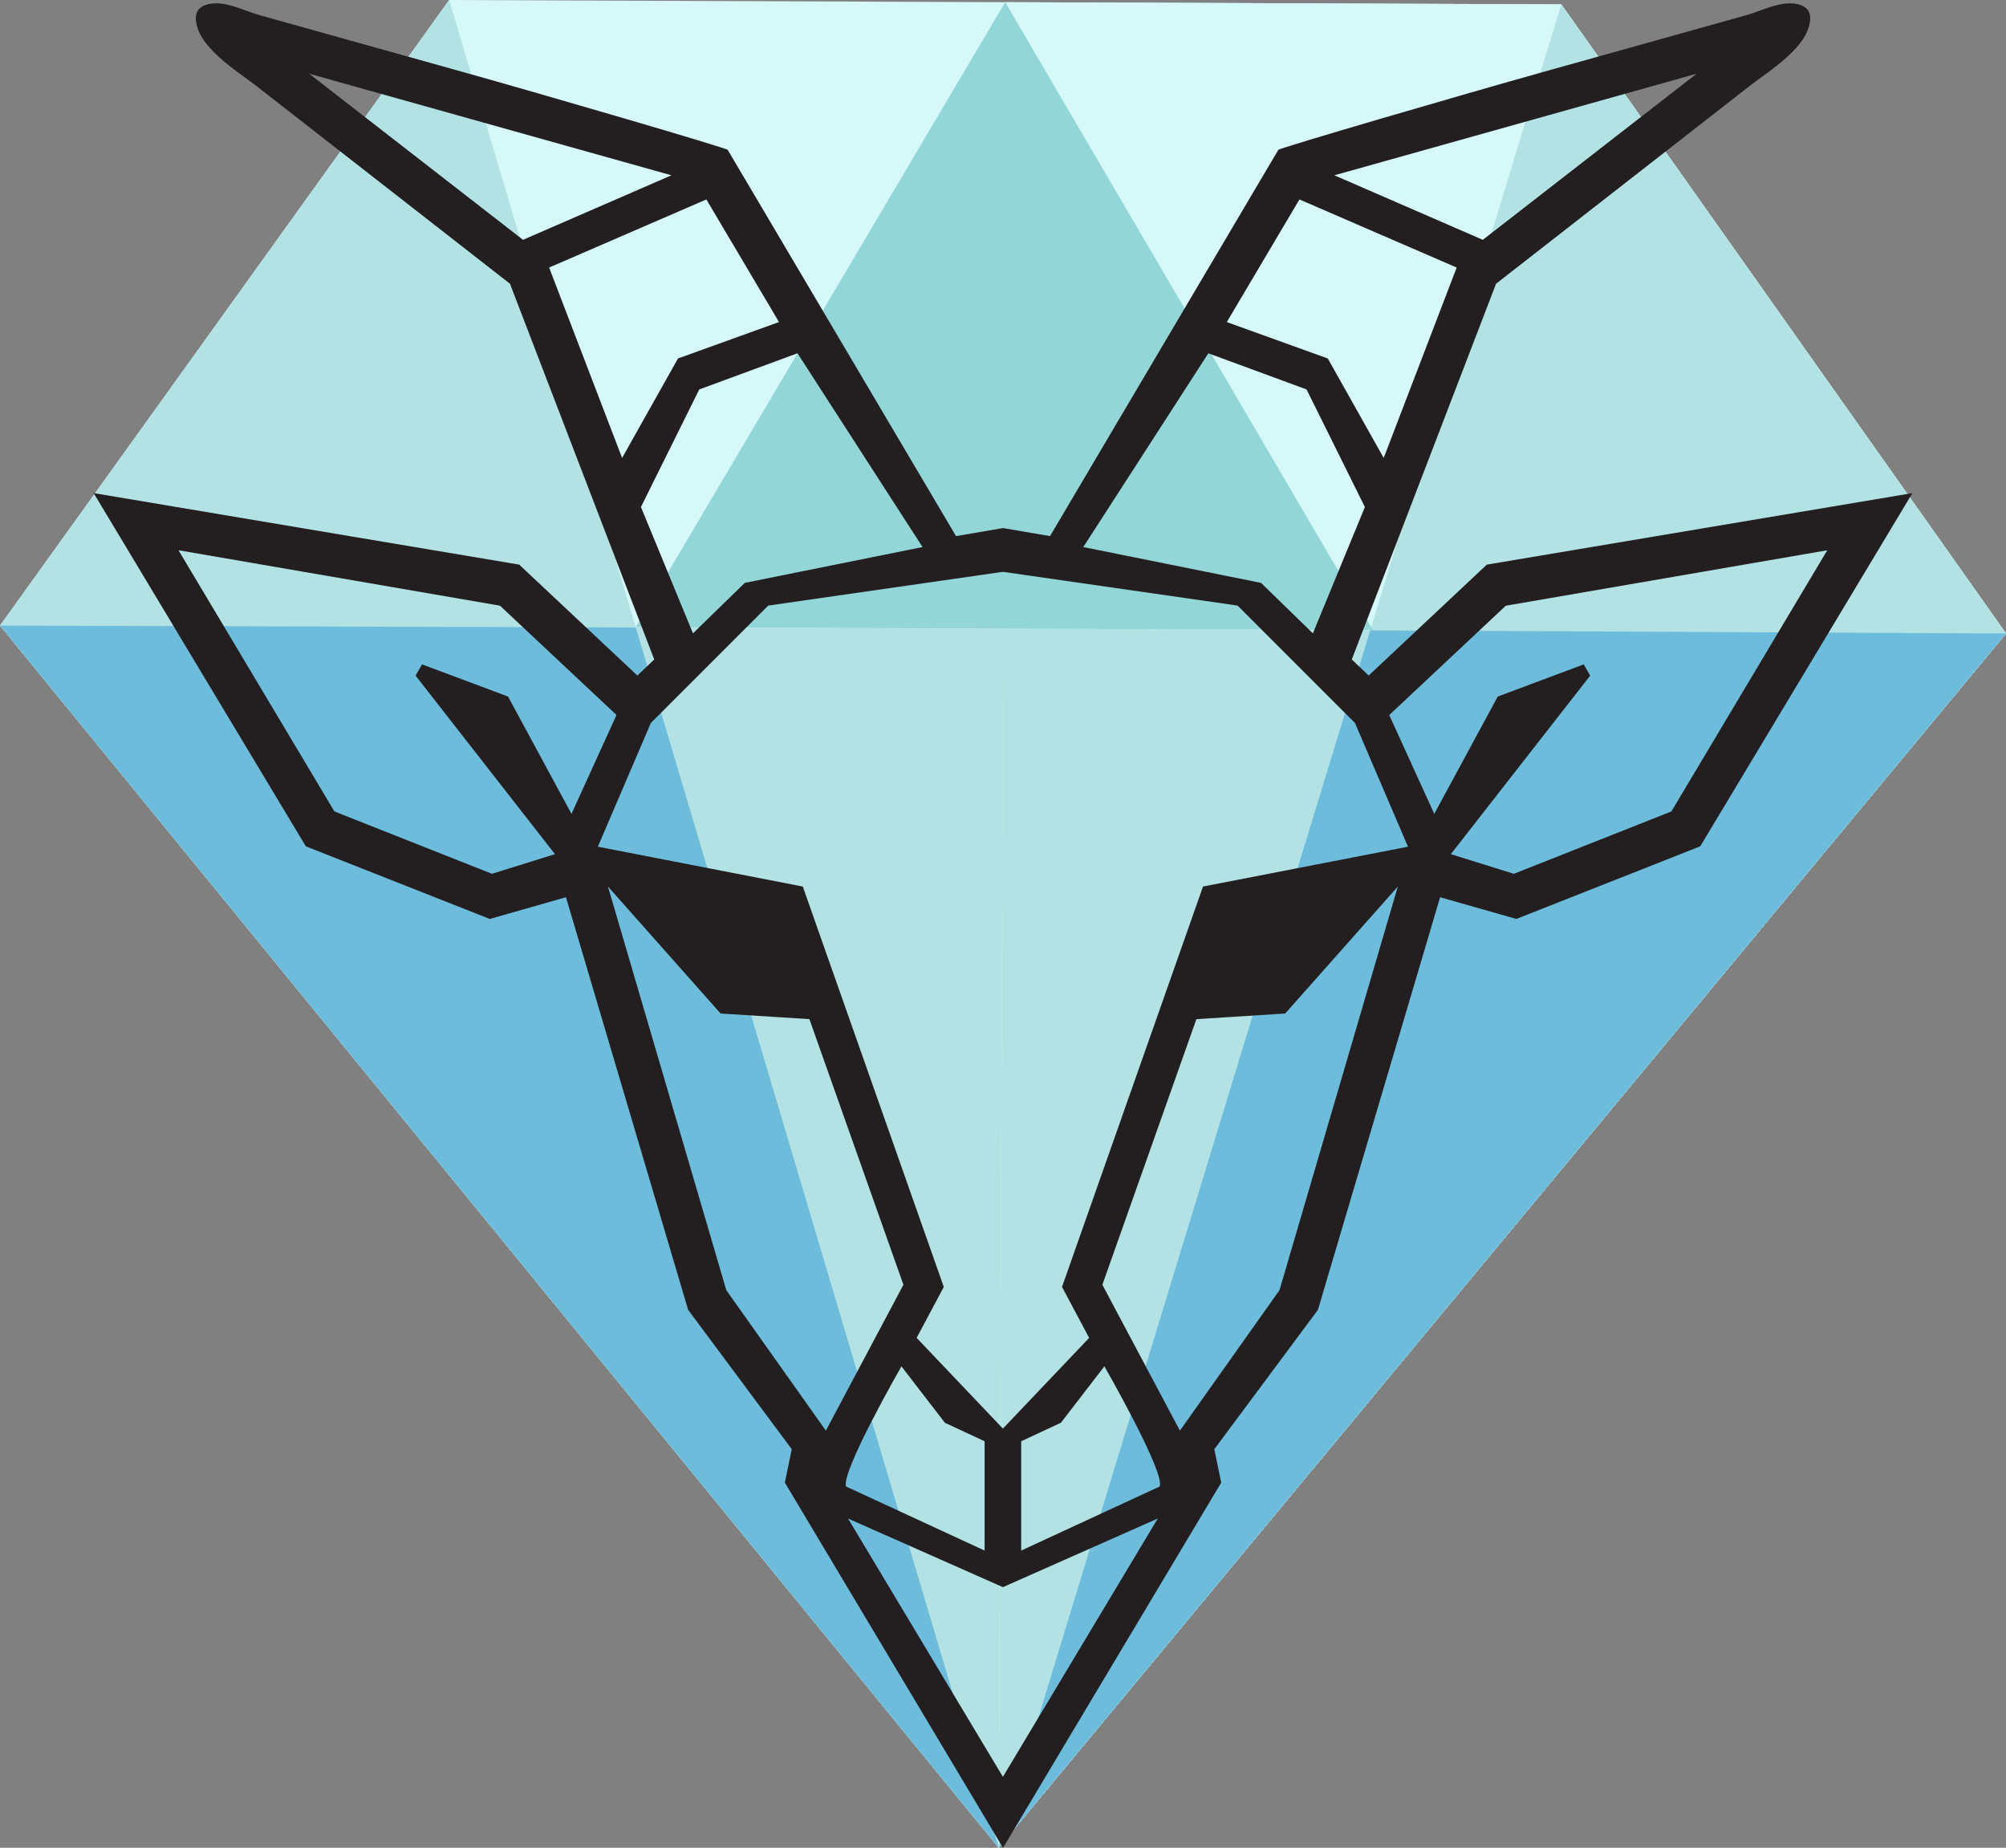 <?xml version="1.0" encoding="UTF-8"?><svg id="Layer_2" xmlns="http://www.w3.org/2000/svg" viewBox="0 0 1393.1 1283.17"><rect x="0" y="0" width="1393.1" height="1283.17" fill="#808080" stroke="none"/><defs><style>.cls-1{fill:#6dbcdb;}.cls-2{fill:#231f20;}.cls-3{fill:#b3e2e5;}.cls-4{fill:#93d6d8;}.cls-5{fill:#d7f8f9;}</style></defs><g id="diamond_shape"><polygon class="cls-5" points="1393.1 439.92 693.52 1283.17 698.07 1.52 1084.26 3.04 1393.1 439.92"/><polygon class="cls-3" points="1393.1 439.92 693.52 1283.17 696.53 436.57 1393.1 439.92"/><polygon class="cls-3" points="1393.1 439.92 693.52 1283.17 1084.26 3.04 1393.1 439.92"/><polygon class="cls-1" points="1393.1 439.92 693.52 1283.17 951.57 437.75 1393.1 439.92"/><polygon class="cls-5" points="1393.1 439.92 693.52 1283.17 698.07 1.52 1084.26 3.04 1393.1 439.92"/><polygon class="cls-3" points="1393.1 439.92 693.52 1283.17 696.53 436.57 1393.1 439.92"/><polygon class="cls-3" points="1393.1 439.92 693.52 1283.17 1084.26 3.04 1393.1 439.92"/><polygon class="cls-1" points="1393.1 439.92 693.52 1283.17 951.57 437.75 1393.1 439.92"/><polygon class="cls-5" points="0 434.43 693.58 1283.17 698.13 1.52 311.94 0 0 434.43"/><polygon class="cls-3" points="0 434.43 693.58 1283.17 696.58 436.57 0 434.43"/><polygon class="cls-3" points="0 434.43 693.58 1283.17 311.94 0 0 434.43"/><polygon class="cls-1" points="0 434.43 693.58 1283.17 441.53 435.74 0 434.43"/><polygon class="cls-4" points="953.53 437.59 698.07 1.52 441.36 435.57 953.53 437.59"/><path class="cls-2" d="M1032.54,392.1l-82.05,77.02-11.72-11.16,100.19-260.93,124.12-96.79c17.35-13.53,34.7-27.06,52.05-40.59,13.38-10.43,41.91-27.49,41.99-47.19.04-9.32-10.63-10.82-17.72-9.95-9.06,1.11-18.42,5.73-26.6,8.02l-37.84,10.58c-34.1,9.53-68.19,19.06-102.29,28.59-58.46,16.34-184.16,53.06-184.93,54.38,0,.01-158.54,268.21-158.54,268.21l-32.61-5.58h-.06l-32.61,5.58S505.38,104.09,505.37,104.08c-.77-1.32-126.47-38.04-184.93-54.38-34.1-9.53-68.19-19.06-102.29-28.59-12.61-3.53-25.23-7.05-37.84-10.58-8.17-2.28-17.53-6.9-26.6-8.02-7.09-.87-17.76.63-17.72,9.95.08,19.7,28.61,36.76,41.99,47.19,17.35,13.53,34.7,27.06,52.05,40.59l124.12,96.79,100.19,260.93-11.72,11.16-82.05-77.02-295.53-49.67,147.35,245.3,127.72,50.43,52.93-15.08,84.84,286.51,71.97,96.8-4.8,23.2,151.49,253.58h.06l151.49-253.58-4.8-23.2,71.97-96.8,84.84-286.51,52.93,15.08,127.72-50.43,147.35-245.3-295.53,49.67ZM1178.25,51.19l-148.49,115.35-103.09-44.81,251.58-70.54ZM902.42,138.51l109.2,47.29-50.69,132.23-38.82-69.08-70.14-25.29,50.44-85.14ZM839.14,245.33l68.23,25.12,40.5,81.67-36.12,87.72-36-35.06-123.44-24.88,86.85-134.56ZM214.72,51.19l251.58,70.54-103.09,44.81L214.72,51.19ZM381.35,185.79l109.2-47.29,50.44,85.14-70.14,25.29-38.82,69.08-50.69-132.23ZM445.1,352.12l40.5-81.67,68.23-25.12,86.85,134.56-123.44,24.88-36,35.06-36.12-87.72ZM352.81,483.7l-59.72-22.33-4.47,7.81,96.78,123.97-43.76,13.65-109.4-43.3-108.28-181.4,223.26,38.51,80.93,75.91-31.26,68.65-44.09-81.49ZM504.39,895.93l-82.19-280.3,78.23,88.19,61.67,3.91,65.3,184.46-53.86,101.3-69.16-97.56ZM626.01,948.85l30.19,39.18,27.58,12.84v75.91l-96.16-44.48c-3.96-9.69,38.39-83.44,38.39-83.44ZM696.48,1233.9l-107.53-179.35,107.53,47.63,107.53-47.63-107.53,179.35ZM805.35,1032.29l-96.16,44.48v-75.91l27.58-12.84,30.19-39.18s42.35,73.75,38.39,83.44ZM888.58,895.93l-69.16,97.56-53.86-101.3,65.3-184.46,61.67-3.91,78.23-88.19-82.19,280.3ZM835.46,615.64l-97.93,278.06,18.85,35.37-59.9,63-59.9-63,18.85-35.37-97.93-278.06-142.32-27.66,36.84-85.95,81.49-81.49,162.98-23.44,162.98,23.44,81.49,81.49,36.84,85.95-142.32,27.66ZM1160.71,563.51l-109.4,43.3-43.76-13.65,96.78-123.97-4.47-7.81-59.72,22.33-44.09,81.49-31.26-68.65,80.93-75.91,223.26-38.51-108.28,181.4Z"/></g></svg>